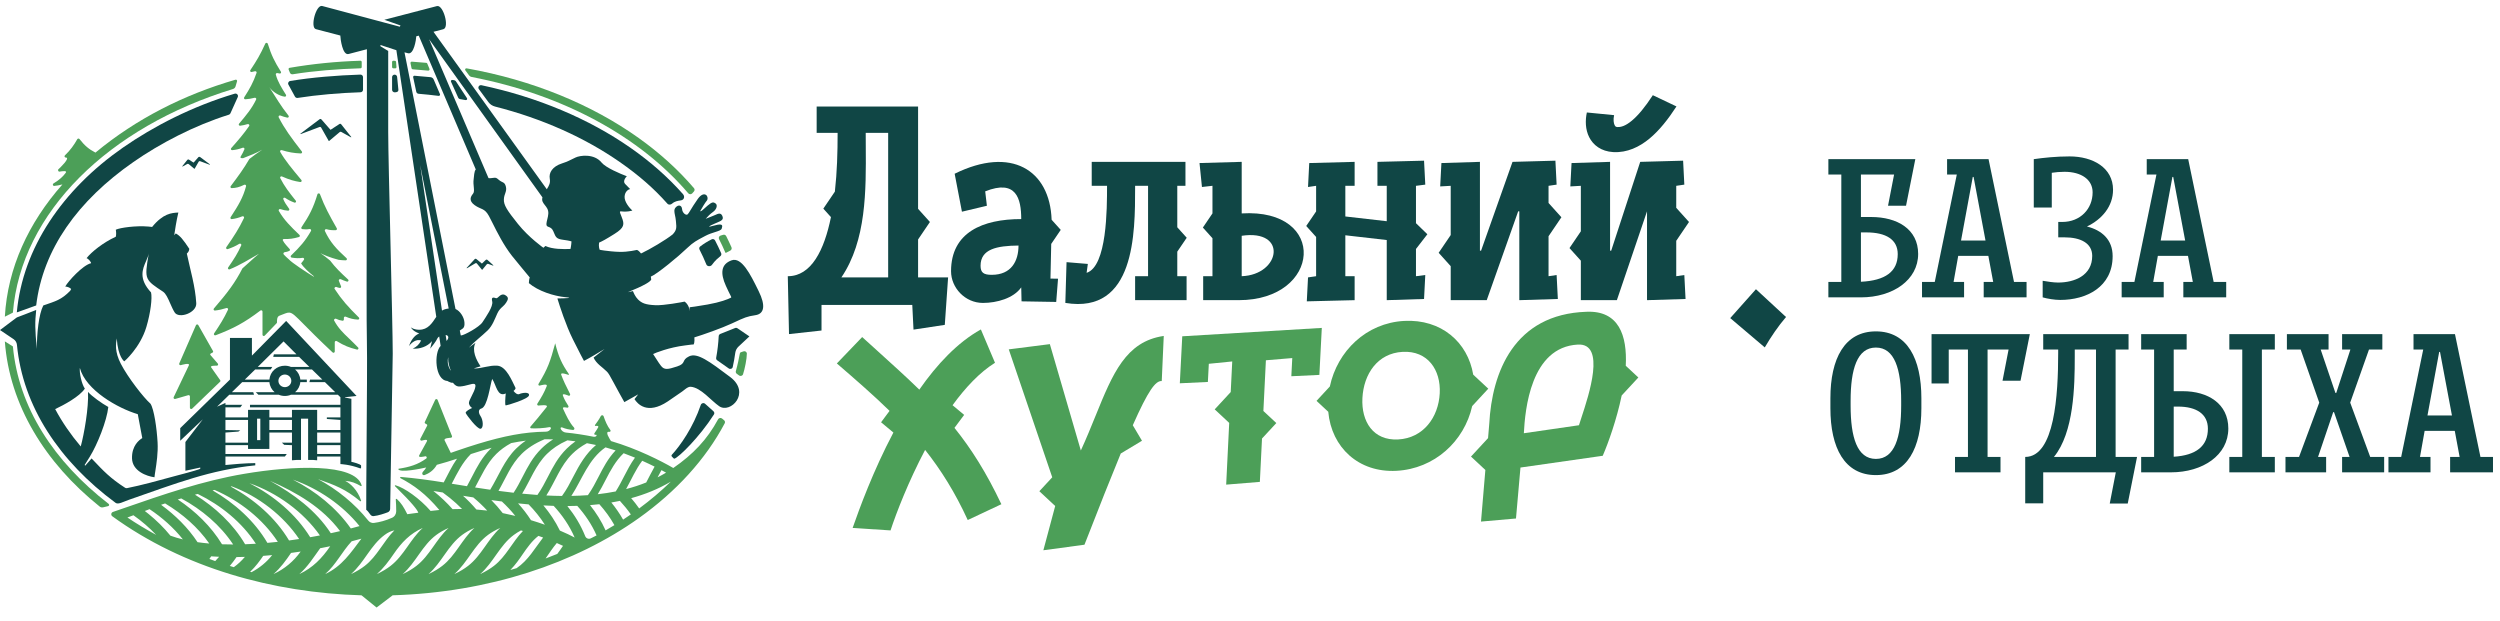 <svg width="290" height="72" viewBox="0 0 290 72" fill="none" xmlns="http://www.w3.org/2000/svg">
<path d="M52.318 9.478C52.271 9.373 52.361 9.258 52.477 9.275C52.591 9.292 52.706 9.294 52.806 9.355C52.838 9.377 52.866 9.404 52.887 9.437L54.168 11.387C54.203 11.439 54.198 11.499 54.17 11.544C54.139 11.592 54.08 11.623 54.013 11.611C53.8 11.571 53.586 11.533 53.371 11.496C53.273 11.479 53.189 11.415 53.148 11.325L52.318 9.478Z" fill="#104645"/>
<path fill-rule="evenodd" clip-rule="evenodd" d="M37.377 0.695C36.655 0.506 35.947 3.199 36.643 3.381L39.477 4.122C39.489 4.512 39.73 6.449 40.434 6.265L42.56 5.709V16.89C42.56 18.134 42.554 20.251 42.547 22.717V22.719C42.529 29.102 42.505 37.814 42.56 39.714C42.602 41.212 42.56 46.84 42.523 51.752V51.753V51.754C42.499 54.984 42.477 57.904 42.483 59.133C42.613 59.219 42.806 59.471 42.95 59.678C43.036 59.803 43.178 59.885 43.331 59.87C43.896 59.813 44.604 59.569 44.984 59.424C45.151 59.361 45.257 59.203 45.257 59.029L45.557 41.031C45.557 39.321 45.427 33.81 45.297 28.271C45.165 22.674 45.032 17.046 45.032 15.281V5.911L44.133 5.367V5.22L45.979 5.823L50.608 36.753C50.12 37.491 49.645 38.251 48.628 38.251C48.089 38.251 47.754 38.056 47.654 37.958C47.927 38.491 48.697 38.69 48.628 38.69C48.029 38.885 47.615 39.611 47.43 40.153C47.755 39.729 48.271 39.305 48.853 39.494C48.615 39.96 48.356 40.212 47.879 40.445C48.687 40.502 49.594 40.206 50.109 39.57L49.902 40.445C50.127 40.177 50.606 39.568 50.726 39.275C50.766 39.179 50.847 39.098 50.949 39.033L51.112 40.124C50.319 40.938 50.441 44.097 51.892 44.189C51.954 44.245 52.542 44.516 52.52 44.368C52.729 44.669 52.997 44.859 53.349 44.834C53.73 44.808 54.081 44.714 54.371 44.636C54.878 44.5 55.195 44.415 55.147 44.834C55.109 45.164 54.904 45.566 54.716 45.932C54.529 46.297 54.36 46.627 54.398 46.809C54.458 47.102 54.672 47.273 54.772 47.322C54.498 47.444 53.963 47.731 54.023 47.907C54.098 48.126 55.372 49.809 55.746 49.736C56.121 49.662 56.046 48.712 55.746 48.273C55.447 47.834 55.522 47.468 55.821 47.395C56.566 47.213 56.857 44.59 57.095 43.956C57.563 44.642 57.694 46.115 58.668 45.639C58.618 46.102 58.548 47.029 58.668 47.029C58.818 47.029 61.291 46.297 61.366 45.858C61.441 45.42 60.541 45.566 60.242 45.712C60.002 45.829 59.692 45.517 59.568 45.346C59.667 45.273 59.852 45.098 59.792 44.981C59.394 44.203 58.749 42.5 57.694 42.42C56.758 42.35 55.925 42.747 54.997 42.747C54.907 42.747 55.342 42.611 55.745 42.491C55.245 41.756 54.703 40.637 55.157 39.771C54.859 39.968 54.569 40.192 54.398 40.333C55.049 39.591 55.866 39.012 56.571 38.324C57.128 37.78 57.381 37.037 57.694 36.349C57.876 35.95 58.113 35.739 58.321 35.553C58.468 35.423 58.602 35.282 58.707 35.116C58.916 34.779 59.088 34.503 58.593 34.227C58.069 33.935 57.769 34.666 57.545 34.593L57.527 34.587L57.516 34.584C57.29 34.509 56.951 34.398 57.095 34.959C57.245 35.544 56.346 36.788 55.971 37.373C55.596 37.958 53.798 38.909 53.499 38.909C53.489 38.909 53.48 38.909 53.47 38.908C53.463 38.908 53.455 38.908 53.448 38.907L53.336 38.342C53.622 38.11 53.943 38.123 53.873 37.373C53.816 36.764 53.374 36.08 52.838 35.84L46.921 6.07L47.332 6.177C48.008 6.354 48.273 4.595 48.288 4.21L48.575 4.135L55.19 19.656C54.99 19.879 54.992 20.475 54.948 20.748C54.831 21.484 55.136 22.155 54.87 22.473C54.604 22.791 54.33 23.273 55.062 23.798C55.793 24.324 56.203 24.114 56.718 25.058C56.839 25.28 56.981 25.563 57.143 25.888C57.672 26.946 58.421 28.445 59.392 29.683C59.729 30.114 61.453 32.188 61.453 32.188C61.372 32.331 61.352 32.769 61.349 32.843C62.422 33.76 64.236 34.351 65.636 34.481C66.567 34.568 65.671 34.606 64.656 34.62C64.923 35.497 65.647 37.744 66.454 39.361C67.251 40.959 67.648 41.696 67.742 41.867C68.408 41.522 69.561 40.831 70.132 40.48C69.827 40.725 69.328 41.122 68.854 41.484C69.194 42.216 69.852 42.557 70.394 43.102C70.601 43.309 70.745 43.576 71.171 44.364C71.583 45.128 71.996 45.892 72.424 46.647L74.028 45.746L73.603 46.3C73.932 46.827 75.064 48.158 77.452 46.572C78.016 46.197 78.568 45.807 79.124 45.422C79.363 45.248 79.784 44.839 80.119 44.864C81.302 44.953 82.482 46.473 83.427 47.122C84.736 48.021 87.139 45.569 84.705 43.736C82.271 41.902 80.883 40.88 79.939 41.333C78.996 41.787 79.655 42.143 78.548 42.507C77.441 42.87 77.061 42.936 76.665 42.425C76.331 41.995 76.071 41.516 75.76 41.069C75.982 40.943 77.632 40.29 79.471 40.068C79.604 40.053 79.74 40.034 79.866 40.017C80.165 39.977 80.413 39.943 80.451 39.964C80.611 39.752 80.546 39.136 80.546 39.136C81.51 38.848 83.733 38.062 84.899 37.52L85.082 37.435C86.378 36.831 86.643 36.708 87.627 36.561C88.657 36.407 88.836 35.452 88.006 33.773C87.97 33.701 87.934 33.628 87.898 33.554C87.082 31.899 86.035 29.775 84.868 30.197C83.648 30.637 83.522 31.659 84.208 33.17C84.475 33.755 84.628 34.055 84.716 34.225C84.809 34.406 84.826 34.439 84.823 34.515C84.438 34.718 83.568 35.059 82.079 35.324C80.775 35.556 80.135 35.628 79.996 35.642C80.015 35.824 80.022 35.986 80.022 36.09C79.997 35.847 79.842 35.286 79.423 34.993L79.424 34.985C79.076 35.054 77.049 35.446 76.017 35.402C74.885 35.353 74.443 35.165 74.013 34.739C73.69 34.419 73.499 33.97 73.424 33.765L72.829 33.896C72.929 33.853 73.121 33.77 73.387 33.655L73.388 33.655C73.568 33.577 73.781 33.486 74.023 33.382C74.62 33.112 75.436 32.7 75.542 32.43L75.496 32.087C76.236 31.79 78.735 29.72 79.759 28.731C80.396 28.116 80.879 27.861 81.606 27.477C81.68 27.438 81.756 27.398 81.835 27.356C82.215 27.154 82.609 27.03 82.938 26.926C83.352 26.795 83.664 26.697 83.719 26.516C83.817 26.191 83.916 25.866 82.896 26.151C81.876 26.436 82.221 26.238 82.906 25.938C82.987 25.902 83.065 25.87 83.139 25.838C83.682 25.609 83.987 25.481 83.786 25.037C83.607 24.644 83.302 24.783 82.974 24.933C82.882 24.975 82.788 25.018 82.694 25.05C82.529 25.107 82.418 25.156 82.304 25.206C82.182 25.259 82.058 25.313 81.861 25.38C82.099 25.098 82.369 24.828 82.716 24.58C83.149 24.269 83.255 23.78 83.011 23.605C82.768 23.43 82.627 23.392 82.08 23.852C81.903 24.002 81.774 24.121 81.672 24.215C81.465 24.408 81.372 24.494 81.208 24.515C81.391 24.193 81.755 23.551 82.021 23.233C82.279 22.762 81.682 22.03 80.937 23.086C80.539 23.65 80.282 24.074 80.102 24.37C79.946 24.629 79.847 24.791 79.766 24.864C79.591 25.021 79.161 24.724 79.122 24.26C79.083 23.796 78.694 23.706 78.376 24.063C78.16 24.305 78.22 24.592 78.3 24.977C78.338 25.16 78.381 25.365 78.401 25.597C78.407 25.666 78.413 25.731 78.419 25.793L78.42 25.796L78.42 25.798L78.42 25.799C78.476 26.385 78.506 26.693 78.029 27.192C77.251 27.818 75.387 28.927 74.358 29.404C74.358 29.404 74.119 29.074 73.898 28.991C72.99 29.172 72.31 29.298 70.89 29.154C69.471 29.011 69.55 28.95 69.55 28.95C69.55 28.95 69.416 28.578 69.495 28.142C69.817 28.009 70.294 27.754 71.282 27.132C72.433 26.407 72.457 26.03 72.12 25.192C71.944 24.755 71.878 24.592 71.93 24.539C71.961 24.507 72.034 24.515 72.15 24.527C72.212 24.534 72.287 24.541 72.374 24.545C72.793 24.563 73.202 24.474 73.354 24.428C73.042 24.146 72.425 23.43 72.452 22.82C72.48 22.21 72.891 21.971 73.093 21.927C73.021 21.851 72.806 21.627 72.519 21.341C72.232 21.056 72.526 20.625 72.71 20.444C71.972 20.169 70.264 19.449 69.782 18.855C68.919 17.793 67.27 18.015 66.733 18.284L66.609 18.346C66.134 18.586 65.763 18.772 65.202 18.951C64.061 19.313 63.652 20.054 63.772 20.719C63.861 21.213 63.712 21.493 63.43 21.955L50.285 3.688L51.425 3.39C52.173 3.194 51.412 0.515 50.686 0.705L44.583 2.294L46.456 2.953L46.381 3.099L37.377 0.695ZM62.925 22.896L49.778 4.556L56.668 20.662C56.841 20.69 57.026 20.655 57.198 20.636C57.542 20.597 57.554 20.595 57.879 20.875C58.283 21.221 58.541 21.068 58.683 21.65C58.825 22.232 58.478 22.464 58.449 23.121C58.419 23.778 58.806 24.386 60.084 25.979C61.362 27.572 63.034 28.742 63.034 28.742L63.269 28.532C64.056 28.916 65.351 28.915 66.178 28.878C66.178 28.878 66.273 28.442 66.293 28.004C66.293 28.004 66.123 27.923 65.315 27.815C64.55 27.713 64.474 27.529 64.229 26.932C64.215 26.898 64.2 26.863 64.185 26.826C64.04 26.476 63.827 26.395 63.657 26.331C63.496 26.27 63.373 26.224 63.384 25.975C63.392 25.813 63.437 25.632 63.485 25.441C63.589 25.027 63.705 24.566 63.466 24.161C63.383 24.019 63.29 23.9 63.203 23.79C62.989 23.516 62.814 23.293 62.925 22.896ZM48.741 19.14L51.271 36.029C51.472 35.904 51.715 35.828 52.048 35.787L48.741 19.14ZM51.695 38.859L51.798 39.545C52.042 39.302 52.135 38.917 51.695 38.859ZM52.3 42.967C52.389 43.141 51.733 42.386 52 41.431C51.94 42.074 52.175 42.723 52.3 42.967Z" fill="#104645"/>
<path d="M57.22 30.764L56.544 30.151C56.488 30.099 56.402 30.1 56.347 30.152L55.919 30.559C55.908 30.569 55.892 30.57 55.88 30.56L55.261 30.049C55.201 30 55.114 30.006 55.062 30.062L54.136 31.071C54.114 31.096 54.144 31.134 54.173 31.116L55.139 30.54C55.2 30.503 55.28 30.518 55.326 30.575L55.904 31.287C55.916 31.301 55.937 31.302 55.949 31.288L56.471 30.653C56.51 30.606 56.575 30.588 56.632 30.609L57.191 30.813C57.221 30.823 57.244 30.785 57.22 30.764Z" fill="#104645"/>
<path d="M33.667 9.394C33.468 9.428 33.362 9.642 33.457 9.817L34.215 11.207C34.276 11.317 34.402 11.378 34.529 11.358C36.807 11.002 39.405 10.78 41.819 10.703C41.981 10.698 42.11 10.569 42.11 10.41V8.946C42.11 8.782 41.971 8.649 41.802 8.654C39.14 8.736 36.078 8.987 33.667 9.394Z" fill="#104645"/>
<path d="M45.482 8.946C45.482 8.784 45.619 8.655 45.784 8.66C45.931 8.665 46.051 8.776 46.065 8.918L46.212 10.393C46.239 10.661 45.983 10.717 45.772 10.71C45.61 10.704 45.482 10.574 45.482 10.416V8.946Z" fill="#104645"/>
<path d="M48.084 8.786C47.985 8.778 47.906 8.866 47.927 8.961L48.288 10.646C48.315 10.772 48.424 10.867 48.557 10.878C49.338 10.944 50.111 11.025 50.878 11.122C50.993 11.137 51.081 11.024 51.036 10.92L50.306 9.218C50.243 9.071 50.104 8.969 49.942 8.951C49.327 8.887 48.707 8.831 48.084 8.786Z" fill="#104645"/>
<path d="M55.851 9.886C55.585 9.829 55.39 10.122 55.549 10.338L56.657 11.847C56.843 12.101 57.116 12.281 57.425 12.36C62.931 13.762 67.855 15.982 71.895 18.795C74.069 20.308 75.831 21.836 77.423 23.631C77.559 23.784 77.81 23.759 77.962 23.622C78.263 23.351 78.626 23.29 78.975 23.245C79.358 23.195 79.475 22.802 79.223 22.516C77.483 20.547 75.428 18.739 73.114 17.128C68.337 13.802 62.433 11.289 55.851 9.886Z" fill="#104645"/>
<path d="M82.749 27.739C82.831 27.756 82.906 27.809 82.947 27.889C83.201 28.376 83.437 28.869 83.655 29.368C83.709 29.493 83.667 29.637 83.558 29.721C83.41 29.835 83.266 29.958 83.13 30.09C82.931 30.282 82.747 30.493 82.587 30.722C82.432 30.945 82.038 30.928 81.937 30.678C81.7 30.093 81.435 29.515 81.143 28.946C81.081 28.824 81.11 28.675 81.221 28.591C81.638 28.27 82.09 27.994 82.559 27.762C82.568 27.758 82.577 27.754 82.586 27.751L82.598 27.747C82.623 27.738 82.649 27.734 82.675 27.733C82.692 27.732 82.709 27.733 82.726 27.735L82.749 27.739Z" fill="#104645"/>
<path d="M85.266 38.053C85.36 38.015 85.467 38.027 85.551 38.084L86.93 39.021L85.659 40.211C85.457 40.399 85.331 40.651 85.293 40.921C85.217 41.475 85.119 42.025 84.999 42.569C84.955 42.773 84.71 42.862 84.537 42.74L83.195 41.796C83.101 41.73 83.055 41.616 83.075 41.504C83.228 40.678 83.327 39.841 83.37 38.995C83.376 38.881 83.448 38.78 83.556 38.736L85.266 38.053Z" fill="#104645"/>
<path d="M81.293 46.966C81.362 46.762 81.626 46.691 81.789 46.837L82.764 47.71C82.792 47.735 82.814 47.764 82.83 47.795C82.847 47.83 82.858 47.868 82.86 47.906C82.864 47.964 82.85 48.023 82.817 48.075C81.171 50.671 78.735 53.066 78.224 53.209C78.188 53.219 78.051 53.106 77.918 52.937C77.876 52.883 77.882 52.809 77.929 52.758C78.924 51.688 80.401 49.574 81.293 46.966Z" fill="#104645"/>
<path d="M40.744 15.885L39.578 14.417C39.53 14.356 39.442 14.342 39.376 14.384L38.363 15.047C38.357 15.05 38.35 15.052 38.343 15.051L38.339 15.051C38.333 15.049 38.327 15.046 38.323 15.041L37.281 13.85C37.229 13.791 37.139 13.781 37.076 13.829L34.855 15.503C34.842 15.513 34.841 15.528 34.848 15.54C34.854 15.551 34.868 15.559 34.885 15.553L37.067 14.731C37.102 14.718 37.139 14.718 37.171 14.73C37.207 14.742 37.231 14.767 37.252 14.796L38.131 16.346C38.14 16.363 38.162 16.367 38.177 16.354L39.412 15.317C39.46 15.276 39.529 15.27 39.584 15.301L40.705 15.928C40.734 15.944 40.764 15.91 40.744 15.885Z" fill="#104645"/>
<path d="M21.725 18.554L21.15 19.271C21.143 19.279 21.142 19.288 21.144 19.296C21.148 19.313 21.168 19.326 21.188 19.315L21.718 19.02C21.773 18.99 21.842 18.996 21.89 19.036L22.536 19.574C22.55 19.586 22.573 19.582 22.582 19.566L23.039 18.767C23.075 18.703 23.154 18.675 23.223 18.702L24.309 19.107C24.326 19.113 24.341 19.104 24.347 19.091C24.353 19.08 24.351 19.066 24.338 19.056L23.215 18.218C23.188 18.198 23.158 18.188 23.127 18.188C23.104 18.187 23.082 18.192 23.061 18.201L23.043 18.21L23.026 18.223L23.016 18.232L23.01 18.238L22.473 18.846C22.464 18.857 22.447 18.859 22.434 18.851L21.925 18.522C21.86 18.48 21.773 18.494 21.725 18.554Z" fill="#104645"/>
<path d="M14.253 17.128C7.275 21.987 2.633 28.762 1.95 36.237L4.198 35.432C4.978 28.901 9.028 23.282 15.471 18.795C18.557 16.647 22.543 14.556 26.546 13.307C26.628 13.281 26.695 13.223 26.73 13.146L27.581 11.261C27.683 11.034 27.467 10.794 27.224 10.867C22.297 12.342 17.822 14.643 14.253 17.128Z" fill="#104645"/>
<path fill-rule="evenodd" clip-rule="evenodd" d="M12.564 47.211C12.394 48.817 11.293 51.564 10.425 52.967L9.817 53.941L9.892 54.014L10.625 53.178L10.775 53.337L10.777 53.339L10.778 53.34C12.004 54.637 12.795 55.474 14.51 56.581C14.575 56.624 14.655 56.639 14.732 56.624C16.337 56.306 18.426 55.739 20.462 55.178C22.5 54.65 23.157 54.426 23.229 54.38V54.233L21.506 54.607V51.273L23.529 48.639L20.906 51.127V49.664L26.675 44.031V39.203H29.223V41.251L33.194 37.228L41.361 45.933L40.012 46.079V46.113L40.761 46.26V53.575C40.836 53.575 41.885 53.837 41.885 54.014V54.264C41.885 54.309 41.843 54.341 41.803 54.337L41.778 54.331C40.537 53.867 39.488 53.833 39.488 53.833V52.955H36.79V53.394C36.399 53.34 36.163 53.344 35.741 53.355V48.566H34.917V53.355C34.513 53.341 34.284 53.354 33.868 53.394V51.639L32.969 51.6L32.692 51.346H33.868V50.176H31.246V52.078H28.773V51.639H26.151V52.663H33.269L33.044 52.955H26.151V53.941C26.9 53.867 28.488 53.721 29.612 53.721V53.98C24.396 54.512 20.457 56.062 14.987 57.964C14.275 58.212 13.713 58.555 13.409 58.331C6.918 53.542 2.636 47.153 1.967 40.003C1.942 39.738 1.801 39.494 1.576 39.343L0.002 38.286L1.915 36.849C1.938 36.832 1.963 36.818 1.99 36.808C2.214 36.724 3.34 36.299 4.198 35.954C4.048 37.408 4.048 38.14 4.273 40.481C4.273 38.652 4.497 36.457 5.022 35.433C6.434 34.942 7.113 34.792 8.147 33.727C8.174 33.669 8.209 33.603 8.251 33.529C8.169 33.385 7.794 33.239 7.569 33.239C7.88 32.656 9.592 30.752 10.566 30.532C10.566 30.386 10.267 30.02 10.042 29.947C10.605 29.225 11.966 28.137 13.397 27.477C13.411 27.466 13.424 27.456 13.438 27.446C13.484 27.249 13.485 26.929 13.434 26.645C13.946 26.404 15.799 26.159 17.193 26.278C17.341 26.289 17.492 26.304 17.647 26.326C18.927 24.749 19.912 24.696 20.688 24.654C20.569 25.164 20.474 25.65 20.389 26.153C20.327 26.518 20.269 26.891 20.211 27.288L20.391 27.078C20.891 27.352 21.237 27.772 21.96 28.866C21.929 29.113 21.861 29.234 21.672 29.417C22.075 31.326 22.656 33.223 22.767 35.177C22.83 36.29 20.75 37.016 20.26 36.24C20.069 35.938 19.905 35.565 19.745 35.199L19.744 35.197C19.493 34.625 19.251 34.072 18.926 33.845C17.913 33.177 17.37 32.819 17.131 32.322C16.858 31.753 16.985 31 17.26 29.386C17.236 29.52 17.196 29.655 17.146 29.793C17.088 29.951 17.018 30.112 16.946 30.278C16.531 31.229 16.051 32.332 17.521 33.92C17.677 34.561 17.465 36.298 16.98 37.925C16.261 40.34 14.419 41.916 14.419 41.916C14.419 41.916 13.691 41.453 13.544 39.259L13.539 39.287C13.443 39.855 13.284 40.793 14.019 42.207C14.85 43.806 16.664 46.136 17.457 46.832C17.87 47.458 18.188 49.68 18.28 51.318C18.348 52.517 18.157 53.749 18.025 54.601C17.986 54.854 17.942 55.108 17.919 55.363C17.021 55.249 15.356 54.647 15.314 53.178C15.272 51.71 16.139 51.037 16.504 50.819L15.983 48.046C13.691 47.368 9.932 45.252 9.263 42.679C9.191 43.236 9.471 44.562 9.842 45.078C9.237 46.002 7.398 46.986 6.401 47.456C7.206 48.963 8.2 50.411 9.366 51.787C9.75 50.388 10.308 47.262 10.207 45.461C10.646 45.959 11.787 46.783 12.564 47.211ZM39.488 47.25V48.42H37.914V48.601L39.488 48.713V49.883H36.79V47.542H33.868V48.42H31.246V47.542H28.773V48.42H26.151V47.25H27.874L28.099 46.957H26.151V46.737L25.177 47.176L26.601 45.786H29.462L29.377 45.494H26.9L28.099 44.324H31.252C31.291 44.789 31.516 45.203 31.855 45.494H29.672L29.972 45.786H32.324C32.779 45.981 33.309 45.981 33.764 45.786H39.188L39.488 46.079V46.957H28.998V47.25H39.488ZM26.151 51.346H28.773V48.713H26.151V49.883L27.874 49.917L27.649 50.064L26.151 50.176V51.346ZM28.399 44.031H31.252C31.331 43.1 32.107 42.422 33.044 42.422C33.3 42.422 33.543 42.474 33.764 42.568H35.891L34.692 41.397H31.695L31.77 41.105H34.393L32.894 39.603L29.897 42.568H31.584L31.396 42.861H29.597L28.399 44.031ZM36.191 42.861H34.233C34.572 43.152 34.797 43.566 34.836 44.031H35.592V44.324H34.836C34.797 44.789 34.572 45.202 34.233 45.494H38.888L37.689 44.324H35.891L35.966 44.031H37.39L36.191 42.861ZM39.488 50.176H36.79V51.346H39.488V50.176ZM39.488 51.639H36.79V52.663H39.488V51.639ZM33.868 48.713H31.246V49.883H33.868V48.713ZM33.793 44.177C33.793 44.581 33.458 44.909 33.044 44.909C32.63 44.909 32.295 44.581 32.295 44.177C32.295 43.773 32.63 43.446 33.044 43.446C33.458 43.446 33.793 43.773 33.793 44.177ZM29.822 48.566V51.053H30.197V48.566H29.822Z" fill="#104645"/>
<path fill-rule="evenodd" clip-rule="evenodd" d="M31.063 5.073C31.022 4.941 30.832 4.929 30.775 5.055C30.191 6.348 29.747 7.082 29.042 8.133C28.972 8.237 29.059 8.374 29.185 8.352C29.316 8.329 29.437 8.302 29.572 8.264C29.69 8.232 29.801 8.339 29.762 8.452C29.363 9.601 28.973 10.279 28.325 11.295C28.26 11.396 28.339 11.527 28.461 11.517C28.849 11.488 29.149 11.446 29.532 11.341C29.657 11.307 29.77 11.429 29.714 11.544C29.194 12.609 28.613 13.299 27.734 14.344L27.728 14.35C27.644 14.451 27.726 14.601 27.858 14.584C28.166 14.543 28.421 14.491 28.717 14.397C28.856 14.352 28.981 14.504 28.899 14.623C28.265 15.535 27.694 16.196 26.821 17.183C26.734 17.281 26.812 17.433 26.945 17.419C27.371 17.375 27.708 17.304 28.153 17.137C28.275 17.091 28.398 17.204 28.35 17.322C28.237 17.599 28.112 17.837 27.924 18.151C27.797 18.365 28.091 18.366 28.218 18.341C28.947 18.053 29.742 17.756 30.421 17.364C29.935 17.683 29.301 18.142 28.927 18.441C28.278 19.553 27.698 20.352 26.761 21.596C26.688 21.692 26.759 21.829 26.882 21.824C27.389 21.802 27.773 21.712 28.326 21.436C28.441 21.379 28.576 21.478 28.544 21.601C28.201 22.897 27.676 23.787 26.75 25.199C26.683 25.301 26.765 25.434 26.888 25.418C27.343 25.36 27.68 25.264 28.104 25.093C28.232 25.041 28.36 25.168 28.302 25.29C27.729 26.485 27.187 27.341 26.252 28.677C26.171 28.792 26.285 28.942 26.421 28.896C26.925 28.723 27.308 28.558 27.755 28.283C27.881 28.206 28.04 28.329 27.982 28.462C27.581 29.374 27.147 30.049 26.466 31.029C26.391 31.137 26.486 31.275 26.61 31.255C27.811 30.776 28.927 30.069 30.046 29.434C29.377 29.969 28.773 30.581 28.12 31.136C27.286 32.772 26.404 33.943 24.811 35.787C24.725 35.887 24.804 36.038 24.936 36.023C25.427 35.967 25.791 35.881 26.262 35.732C26.386 35.693 26.501 35.814 26.447 35.93C25.979 36.936 25.532 37.639 24.834 38.676C24.754 38.795 24.876 38.944 25.012 38.892C27.081 38.1 28.333 37.446 30.204 36.025C30.303 35.949 30.449 36.017 30.449 36.14V38.832C30.449 38.965 30.615 39.029 30.708 38.932L32.093 37.489C32.118 37.462 32.133 37.426 32.133 37.389C32.133 37.375 32.133 37.359 32.132 37.34C32.129 37.146 32.121 36.727 32.422 36.617C32.996 36.408 33.281 36.245 33.555 36.262C33.923 36.285 34.27 36.637 35.267 37.647C35.968 38.357 36.991 39.393 38.569 40.87C38.659 40.975 38.833 40.913 38.833 40.776V39.695C38.833 39.578 38.967 39.508 39.068 39.571C39.926 40.103 40.536 40.332 41.398 40.549C41.542 40.586 41.642 40.416 41.541 40.31C41.143 39.895 40.796 39.562 40.486 39.265L40.485 39.264C39.763 38.572 39.245 38.075 38.765 37.192C38.691 37.056 38.864 36.913 39.004 36.985C39.215 37.094 39.431 37.161 39.723 37.205C39.811 37.219 39.889 37.151 39.889 37.063V36.871C39.889 36.764 40.003 36.693 40.103 36.735C40.617 36.952 41.002 37.048 41.526 37.074C41.658 37.08 41.724 36.925 41.631 36.832C40.37 35.589 39.63 34.758 38.821 33.52C38.735 33.39 38.894 33.236 39.04 33.297C39.157 33.345 39.278 33.38 39.417 33.401C39.526 33.418 39.604 33.308 39.561 33.209C39.455 32.966 39.376 32.773 39.306 32.572C39.261 32.441 39.417 32.331 39.542 32.393C39.725 32.485 39.941 32.568 40.238 32.663C40.387 32.71 40.494 32.53 40.38 32.424C39.512 31.622 38.906 31.041 38.294 30.229C37.946 29.941 37.533 29.601 37.164 29.361C37.469 29.532 38.316 29.895 39.283 30.14C39.539 30.176 39.799 30.194 40.095 30.201C40.231 30.204 40.297 30.042 40.197 29.951C38.993 28.85 38.3 28.101 37.686 26.793C37.63 26.675 37.752 26.552 37.879 26.589C38.248 26.695 38.545 26.712 38.943 26.702C39.055 26.699 39.122 26.581 39.068 26.486C38.209 24.966 37.672 24.004 37.117 22.528C37.067 22.393 36.865 22.4 36.823 22.538C36.354 24.081 35.89 25.003 34.973 26.357C34.913 26.446 34.966 26.567 35.075 26.58C35.381 26.619 35.618 26.621 35.897 26.566C36.028 26.54 36.142 26.675 36.076 26.79C35.407 27.963 34.8 28.64 33.764 29.637C33.676 29.721 33.723 29.867 33.845 29.884C34.331 29.955 34.682 29.977 35.099 29.908C35.227 29.887 35.331 30.018 35.26 30.124C35.172 30.257 35.069 30.387 34.928 30.546C35.168 30.987 35.842 31.593 36.396 32.038C36.425 32.061 36.398 32.101 36.366 32.082C35.544 31.582 33.859 30.486 33.49 30.069C33.267 29.882 33.093 29.71 32.912 29.517C32.821 29.421 32.899 29.264 33.032 29.251C33.219 29.233 33.373 29.186 33.552 29.109C33.639 29.072 33.664 28.966 33.603 28.896C33.327 28.575 33.006 28.269 32.81 27.892C32.766 27.808 32.838 27.722 32.936 27.725C33.577 27.743 34.006 27.687 34.677 27.496C34.786 27.465 34.818 27.331 34.738 27.253C33.664 26.222 32.983 25.555 32.343 24.468C32.272 24.347 32.403 24.21 32.537 24.258C32.833 24.363 33.088 24.415 33.409 24.441C33.534 24.451 33.609 24.312 33.536 24.213C33.21 23.769 33.005 23.451 32.864 23.109C32.81 22.98 32.962 22.877 33.08 22.955C33.427 23.188 33.735 23.346 34.15 23.499C34.288 23.55 34.401 23.393 34.31 23.28C33.528 22.302 33 21.626 32.509 20.662C32.447 20.539 32.579 20.412 32.706 20.469C33.603 20.869 34.14 21.007 34.825 21.116C34.959 21.137 35.048 20.985 34.962 20.882C33.817 19.508 33.08 18.619 32.506 17.621C32.44 17.507 32.554 17.376 32.683 17.415C33.473 17.657 34.046 17.761 34.89 17.802C35.016 17.808 35.09 17.668 35.014 17.57C33.742 15.93 33.001 14.921 32.327 13.607C32.263 13.482 32.402 13.348 32.535 13.403C32.802 13.515 33.039 13.583 33.324 13.646C33.459 13.676 33.555 13.524 33.469 13.417L33.44 13.38C32.611 12.354 31.959 11.226 31.245 10.122C31.615 10.645 32.381 11.137 33.031 11.215C33.152 11.229 33.235 11.101 33.172 10.999C32.713 10.254 32.219 9.507 31.995 8.655C31.966 8.544 32.078 8.45 32.191 8.48C32.279 8.504 32.362 8.52 32.454 8.53C32.572 8.542 32.645 8.415 32.583 8.316C31.881 7.202 31.483 6.427 31.063 5.073ZM30.421 17.364C30.41 17.375 30.378 17.392 30.421 17.364Z" fill="#4C9F58"/>
<path d="M20.965 42.359C20.846 42.384 20.747 42.268 20.795 42.158L22.733 37.722C22.782 37.61 22.942 37.602 23.002 37.708L24.71 40.723C24.855 40.978 24.203 40.945 24.426 41.203L25.268 42.18C25.35 42.275 25.281 42.42 25.154 42.42C25.055 42.42 24.235 42.379 24.533 42.67L25.526 44.078C25.582 44.133 25.584 44.221 25.532 44.279L22.291 47.4C22.2 47.5 22.029 47.437 22.029 47.303V45.981C22.029 45.883 21.933 45.813 21.837 45.841L20.325 46.279C20.201 46.314 20.092 46.191 20.146 46.076L21.901 42.397C22.081 42.019 21.077 42.334 20.965 42.359Z" fill="#4C9F58"/>
<path fill-rule="evenodd" clip-rule="evenodd" d="M62.598 44.729C62.483 44.746 62.411 44.627 62.471 44.529C63.551 42.748 63.826 41.958 64.403 39.822C64.797 41.401 65.168 42.198 65.989 43.396C66.018 43.439 65.977 43.494 65.927 43.481C65.818 43.453 64.976 43.121 65.105 43.482C65.296 44.019 65.679 44.842 66.126 45.702C66.183 45.813 66.082 45.94 65.96 45.903C65.865 45.873 65.152 45.532 65.303 45.912C65.481 46.359 65.663 46.678 65.927 47.082C65.99 47.179 65.92 47.307 65.803 47.293C65.692 47.28 65.184 47.135 65.324 47.432C65.692 48.214 66.029 48.983 66.593 49.606C66.689 49.712 66.606 49.892 66.462 49.876C66.02 49.83 65.624 49.759 65.213 49.582C65.11 49.537 64.993 49.61 65.032 49.714C65.126 49.965 65.364 50.151 65.651 50.179C66.659 50.275 67.701 50.437 68.829 50.657C69.23 50.736 69.303 50.371 69.084 50.437C68.975 50.47 68.892 50.348 68.956 50.255C69.127 50.006 69.277 49.771 69.382 49.583C69.492 49.384 69.217 49.383 69.098 49.409C69.03 49.423 68.981 49.346 69.023 49.291C69.19 49.075 69.487 48.668 69.698 48.259C69.762 48.135 69.965 48.138 70.011 48.269C70.212 48.844 70.429 49.391 70.802 49.884C70.877 49.984 70.801 50.115 70.675 50.095C70.088 49.999 70.769 50.99 70.875 51.162C73.933 52.06 76.722 53.487 78.101 54.289C80.368 52.724 82.035 50.998 83.295 48.645C83.386 48.476 83.614 48.43 83.762 48.554L83.995 48.748C84.1 48.835 84.131 48.982 84.067 49.102C81.855 53.285 78.428 57.019 74.126 60.087C66.715 65.373 56.662 68.722 45.548 69.055L43.683 70.473L41.936 69.057C31.705 68.761 21.287 65.893 13.027 59.888C12.837 59.749 12.883 59.459 13.108 59.382C13.519 59.24 13.929 59.098 14.34 58.956C18.923 57.366 23.496 55.781 28.328 54.963C33.961 54.009 41.178 53.694 41.953 56.302C41.971 56.363 41.904 56.41 41.848 56.378C41.257 56.037 40.761 55.827 40.045 55.781C40.656 56.092 41.472 56.83 41.887 58.057C41.91 58.126 41.827 58.178 41.77 58.131C40.074 56.722 38.869 56.281 36.897 55.584C39.108 56.761 41.163 58.441 42.713 60.38C42.873 60.58 43.124 60.695 43.382 60.66C44.03 60.574 44.721 60.4 45.48 60.061C45.782 59.926 45.964 59.624 45.961 59.3C45.958 58.861 45.946 58.334 45.91 57.948C45.904 57.88 45.986 57.839 46.036 57.885C46.54 58.349 46.827 58.809 47.248 59.647C47.43 59.612 47.704 59.58 47.967 59.548C48.178 59.523 48.382 59.498 48.525 59.475C48.425 59.167 47.865 58.404 45.825 56.402C45.774 56.352 45.816 56.273 45.886 56.292C46.912 56.578 48.682 57.817 49.949 59.269C50.289 59.227 50.627 59.19 50.964 59.159C49.378 57.27 47.971 56.258 46.455 55.466C46.383 55.428 46.416 55.318 46.498 55.325C48.171 55.469 49.812 55.69 51.47 55.96C51.964 55.033 52.407 54.077 53.011 53.211C52.206 53.48 51.428 53.714 50.674 53.917C50.302 54.573 49.748 54.922 49.273 55.099C49.012 55.196 48.883 54.916 49.072 54.715C49.225 54.552 49.353 54.388 49.444 54.226C48.743 54.39 46.456 54.846 46.209 54.444C46.188 54.411 46.218 54.375 46.257 54.37C47.474 54.188 48.465 53.898 49.441 53.191C49.57 53.1 49.484 52.902 49.327 52.929C49.22 52.947 48.444 53.148 48.633 52.807L49.512 51.214C49.698 50.877 49.032 51.084 48.929 51.111C48.804 51.143 48.699 51.016 48.757 50.903L49.545 49.392C49.669 49.153 49.166 49.197 49.279 48.954L50.482 46.377C50.537 46.259 50.71 46.264 50.758 46.384L52.429 50.578C52.464 50.664 52.408 50.76 52.315 50.775C52.173 50.799 51.438 50.806 51.577 51.087L52.291 52.533C52.531 52.448 52.77 52.364 53.007 52.283C56.428 51.108 59.011 50.429 61.43 50.181C62.074 50.116 62.704 50.081 63.334 50.075C63.587 50.072 63.807 49.924 63.902 49.711C63.947 49.61 63.827 49.525 63.716 49.549C63.192 49.665 62.114 49.724 61.614 49.685C61.508 49.676 61.47 49.566 61.538 49.487C61.881 49.089 62.776 48.04 63.397 47.237C63.685 46.864 62.561 47.047 62.458 47.046C62.343 47.046 62.275 46.921 62.335 46.825C62.819 46.059 63.125 45.542 63.414 44.809C63.563 44.433 62.717 44.711 62.598 44.729ZM14.78 60.031C15.841 60.743 16.955 61.416 18.115 62.047C17.32 61.201 16.43 60.442 15.478 59.769L14.78 60.031ZM24.288 64.838C24.512 64.921 24.738 65.003 24.965 65.084C25.128 64.922 25.278 64.757 25.419 64.588C25.11 64.575 24.804 64.557 24.501 64.534C24.432 64.635 24.361 64.736 24.288 64.838ZM26.659 65.649C26.813 65.698 26.967 65.746 27.122 65.793C27.601 65.45 28.03 65.047 28.407 64.599C28.083 64.61 27.76 64.617 27.438 64.62C27.206 64.954 26.954 65.301 26.659 65.649ZM29.174 66.373C30.112 65.879 30.921 65.217 31.573 64.391C31.226 64.424 30.879 64.454 30.532 64.481C30.124 65.073 29.664 65.711 29.015 66.331C29.068 66.346 29.121 66.359 29.174 66.373ZM59.201 66.117C59.443 66.049 59.684 65.98 59.924 65.909C61.276 64.995 62.034 63.604 63.001 62.356C62.824 62.291 62.642 62.226 62.455 62.161C61.709 62.749 61.167 63.509 60.639 64.28C60.242 64.86 59.809 65.494 59.201 66.117ZM63.287 64.785C63.745 64.614 64.198 64.437 64.646 64.254C64.877 63.95 65.093 63.634 65.309 63.319C65.091 63.215 64.85 63.105 64.59 62.991C64.106 63.553 63.714 64.182 63.287 64.785ZM68.53 62.45C68.757 62.339 68.982 62.227 69.202 62.108C68.636 60.817 67.851 59.674 66.961 58.679C66.579 58.692 66.197 58.7 65.813 58.702C66.643 59.73 67.364 60.893 67.887 62.203C67.986 62.453 68.285 62.571 68.53 62.45ZM70.249 61.524C70.595 61.325 70.935 61.123 71.272 60.916C70.775 60.027 70.177 59.218 69.523 58.488C69.165 58.53 68.804 58.565 68.442 58.594C69.141 59.469 69.763 60.446 70.249 61.524ZM72.28 60.277C72.583 60.079 72.882 59.877 73.177 59.672C72.788 59.112 72.36 58.589 71.908 58.103C71.579 58.172 71.248 58.235 70.916 58.291C71.414 58.903 71.876 59.565 72.28 60.277ZM74.144 58.979C75.462 58.005 76.687 56.967 77.812 55.873C76.372 56.725 74.827 57.347 73.216 57.787C73.541 58.164 73.852 58.562 74.144 58.979ZM66.755 51.195C66.439 51.15 66.128 51.111 65.821 51.078C64.785 51.542 64.035 52.076 63.453 52.647C62.127 53.949 61.517 55.715 60.57 57.263C61.16 57.322 61.75 57.372 62.34 57.413C62.828 56.726 63.198 56.007 63.578 55.268L63.58 55.264C64.139 54.175 64.724 53.038 65.752 52.028C66.049 51.737 66.38 51.458 66.755 51.195ZM64.168 50.962C63.834 50.951 63.502 50.949 63.171 50.955C61.985 51.447 61.15 52.024 60.516 52.647C59.281 53.859 58.667 55.477 57.824 56.941C58.407 57.019 58.992 57.092 59.579 57.158C59.983 56.549 60.308 55.916 60.641 55.268L60.643 55.264C61.203 54.175 61.787 53.038 62.815 52.028C63.201 51.65 63.645 51.293 64.168 50.962ZM60.997 51.115C60.447 51.185 59.884 51.279 59.299 51.397C58.587 51.781 58.032 52.202 57.579 52.647C56.456 53.749 55.842 55.194 55.108 56.546C55.688 56.636 56.274 56.724 56.864 56.808C57.849 55.195 58.495 53.386 59.878 52.028C60.205 51.708 60.573 51.402 60.997 51.115ZM57.029 51.943C56.274 52.151 55.475 52.393 54.617 52.672C53.63 53.651 53.031 54.903 52.401 56.112C52.983 56.207 53.572 56.303 54.168 56.398C54.377 56.028 54.57 55.651 54.767 55.268L54.769 55.264C55.328 54.175 55.913 53.038 56.941 52.028C56.97 52 57 51.971 57.029 51.943ZM68.084 51.411C68.429 51.473 68.785 51.541 69.139 51.62C67.96 52.609 67.205 53.924 66.516 55.264L66.514 55.268C66.113 56.049 65.723 56.808 65.192 57.531C64.588 57.525 63.982 57.506 63.374 57.475C64.4 55.874 65.001 54.011 66.39 52.647C66.837 52.208 67.384 51.791 68.084 51.411ZM70.236 51.894C70.632 52.003 71.024 52.123 71.41 52.249C70.513 53.202 69.973 54.254 69.454 55.264L69.452 55.268C69.068 56.016 68.694 56.744 68.197 57.439C67.558 57.486 66.918 57.512 66.278 57.526C67.534 55.586 68.251 53.28 70.236 51.894ZM70.237 55.699C69.954 56.251 69.667 56.803 69.339 57.331C70.046 57.25 70.742 57.143 71.425 57.007C71.784 56.444 72.083 55.863 72.389 55.268L72.391 55.264C72.761 54.543 73.143 53.8 73.657 53.087C73.234 52.911 72.793 52.738 72.341 52.573C71.415 53.454 70.81 54.582 70.237 55.699ZM74.498 53.449C73.733 54.462 73.24 55.632 72.628 56.731C73.427 56.524 74.207 56.271 74.962 55.967C75.285 55.361 75.589 54.732 75.933 54.127C75.495 53.909 75.013 53.679 74.498 53.449ZM76.729 54.537C76.574 54.809 76.427 55.087 76.279 55.371C76.613 55.202 76.942 55.021 77.264 54.828C77.099 54.737 76.921 54.639 76.729 54.537ZM50.27 56.952C50.628 57.01 50.991 57.068 51.359 57.128C51.634 57.327 51.91 57.537 52.185 57.76C52.667 58.151 53.142 58.578 53.596 59.04C53.229 59.039 52.862 59.045 52.495 59.059C51.826 58.302 51.105 57.629 50.378 57.039L50.352 57.017L50.323 56.995C50.306 56.98 50.288 56.966 50.27 56.952ZM53.712 57.511C54.247 57.995 54.77 58.526 55.261 59.103C55.678 59.133 56.096 59.174 56.517 59.227C56.004 58.67 55.458 58.161 54.902 57.7C54.502 57.638 54.105 57.575 53.712 57.511ZM59.774 59.845C59.301 59.729 58.814 59.62 58.316 59.52C57.9 58.98 57.455 58.476 56.993 58.009C57.399 58.066 57.808 58.121 58.218 58.173C58.765 58.682 59.291 59.239 59.774 59.845ZM61.594 60.342C61.142 59.638 60.635 58.988 60.096 58.392C60.503 58.434 60.911 58.473 61.319 58.508C62.011 59.212 62.656 60 63.206 60.87C62.7 60.691 62.162 60.513 61.594 60.342ZM64.946 61.546C64.422 60.468 63.763 59.496 63.033 58.629C63.431 58.651 63.83 58.669 64.227 58.681C65.2 59.734 66.057 60.959 66.659 62.355C66.21 62.114 65.632 61.836 64.946 61.546ZM41.708 61.027C41.376 61.116 41.043 61.209 40.694 61.3C39.012 58.9 36.611 56.971 33.975 55.639C36.95 56.678 39.746 58.6 41.708 61.027ZM39.45 61.61C39.102 61.692 38.742 61.773 38.373 61.853C36.629 59.188 34.094 57.324 31.317 55.775C34.445 57.14 37.401 58.877 39.45 61.61ZM37.11 62.11C36.741 62.181 36.365 62.251 35.982 62.317C34.32 59.638 31.76 57.501 28.935 56.051C32.152 57.174 35.167 59.354 37.11 62.11ZM34.7 62.526C34.314 62.585 33.924 62.641 33.53 62.694C31.947 60.044 29.488 57.923 26.759 56.439C26.798 56.431 26.838 56.424 26.878 56.416C29.981 57.573 32.874 59.812 34.7 62.526ZM32.225 62.853C31.824 62.897 31.421 62.937 31.017 62.973C29.525 60.428 27.226 58.373 24.657 56.883C24.734 56.866 24.811 56.848 24.888 56.831C27.807 58.098 30.501 60.212 32.225 62.853ZM29.68 63.074C29.262 63.099 28.846 63.12 28.433 63.134C27.044 60.771 24.958 58.838 22.615 57.381C22.722 57.353 22.829 57.325 22.938 57.297C25.618 58.608 28.07 60.588 29.68 63.074ZM27.046 63.159C26.61 63.16 26.179 63.152 25.755 63.137C24.484 61.048 22.668 59.306 20.624 57.935C20.755 57.897 20.889 57.857 21.026 57.818C23.404 59.11 25.565 60.915 27.046 63.159ZM24.276 63.048C23.811 63.008 23.356 62.957 22.915 62.894C21.802 61.204 20.331 59.755 18.685 58.557C18.834 58.505 18.99 58.452 19.154 58.398C21.148 59.596 22.953 61.155 24.276 63.048ZM21.215 62.571C20.706 62.448 20.222 62.304 19.768 62.137C18.984 61.17 18.108 60.328 17.223 59.61C17.081 59.495 16.939 59.383 16.797 59.274L17.122 59.152C17.195 59.12 17.268 59.089 17.342 59.059C18.801 60.032 20.133 61.204 21.215 62.571ZM31.723 66.595C32.539 65.885 33.159 65.021 33.763 64.139C34.138 64.089 34.51 64.036 34.879 63.98C34.054 65.124 33.016 65.994 31.723 66.595ZM37.142 63.595C37.538 63.52 37.926 63.443 38.305 63.364C37.352 64.755 36.279 65.871 34.719 66.595C35.709 65.735 36.383 64.637 37.142 63.595ZM40.796 62.788C41.172 62.691 41.547 62.588 41.922 62.487C40.681 64.135 39.655 65.694 37.717 66.595C38.981 65.496 39.671 63.993 40.796 62.788ZM44.628 62.044C44.993 61.774 45.31 61.62 45.75 61.519C44.476 62.798 43.763 64.521 42.309 65.643C41.888 65.968 41.372 66.289 40.714 66.595C42.245 65.264 42.984 63.255 44.628 62.044ZM59.613 62.044C59.85 61.869 60.12 61.697 60.43 61.53C60.508 61.552 60.584 61.573 60.66 61.595C59.427 62.867 58.724 64.54 57.294 65.643C56.873 65.968 56.357 66.289 55.699 66.595C57.232 65.262 57.967 63.256 59.613 62.044ZM56.616 62.044C56.994 61.765 57.452 61.495 58.03 61.241C56.582 62.55 55.858 64.438 54.297 65.643C53.876 65.968 53.36 66.289 52.702 66.595C54.233 65.264 54.972 63.255 56.616 62.044ZM49.705 66.595C50.363 66.289 50.879 65.968 51.3 65.643C52.859 64.44 53.587 62.549 55.033 61.241C54.455 61.495 53.996 61.765 53.619 62.044C51.973 63.256 51.237 65.262 49.705 66.595ZM50.622 62.044C51 61.765 51.458 61.495 52.036 61.241C50.588 62.55 49.864 64.438 48.303 65.643C47.882 65.968 47.366 66.289 46.708 66.595C48.239 65.264 48.978 63.255 50.622 62.044ZM43.711 66.595C44.369 66.289 44.885 65.968 45.306 65.643C46.867 64.438 47.591 62.55 49.039 61.241C47.563 61.889 46.57 62.942 45.679 64.243C45.1 65.091 44.495 65.913 43.711 66.595Z" fill="#4C9F58"/>
<path d="M33.595 7.867C33.502 7.883 33.447 7.978 33.481 8.063L33.629 8.433C33.68 8.562 33.819 8.638 33.959 8.616C36.447 8.211 39.185 8.003 41.814 7.923C41.895 7.92 41.959 7.856 41.959 7.777V7.191C41.959 7.109 41.889 7.042 41.805 7.045C38.992 7.131 36.246 7.411 33.595 7.867Z" fill="#4C9F58"/>
<path d="M45.946 7.188C45.941 7.114 45.879 7.055 45.802 7.053C45.77 7.051 45.738 7.05 45.706 7.049L45.635 7.047C45.551 7.044 45.481 7.11 45.481 7.193V7.779C45.481 7.858 45.545 7.922 45.626 7.925C45.696 7.927 45.765 7.93 45.834 7.932C45.924 7.935 45.996 7.862 45.99 7.775L45.946 7.188Z" fill="#4C9F58"/>
<path d="M47.775 7.153C47.677 7.146 47.599 7.232 47.618 7.327L47.738 7.922C47.751 7.987 47.807 8.035 47.875 8.04C48.475 8.082 49.072 8.133 49.665 8.193C49.777 8.204 49.862 8.095 49.82 7.992L49.568 7.38C49.547 7.329 49.499 7.294 49.444 7.289C48.891 7.236 48.334 7.19 47.775 7.153Z" fill="#4C9F58"/>
<path d="M74.094 16.012C68.654 12.132 61.79 9.295 54.128 7.928C53.996 7.905 53.901 8.05 53.98 8.157L54.42 8.753C54.487 8.844 54.587 8.906 54.7 8.928C65.312 10.966 74.272 15.878 79.838 22.422C79.958 22.563 80.179 22.565 80.302 22.428L80.347 22.377L80.348 22.376L80.35 22.373L80.352 22.371L80.353 22.37L80.5 22.205C80.595 22.098 80.597 21.94 80.504 21.831C78.69 19.704 76.532 17.751 74.094 16.012Z" fill="#4C9F58"/>
<path d="M84.236 27.384C84.173 27.26 84.028 27.197 83.892 27.236C83.786 27.267 83.683 27.298 83.582 27.329C83.409 27.384 83.33 27.577 83.411 27.736C83.674 28.252 83.917 28.774 84.141 29.302C84.153 29.331 84.19 29.343 84.217 29.326C84.371 29.235 84.529 29.154 84.688 29.083C84.842 29.014 84.919 28.841 84.853 28.689C84.66 28.25 84.454 27.815 84.236 27.384Z" fill="#4C9F58"/>
<path d="M86.635 41.023C86.635 40.831 86.445 40.694 86.257 40.755C86.146 40.79 86.037 40.827 85.93 40.865C85.833 40.899 85.817 40.987 85.76 41.301C85.704 41.611 85.609 42.141 85.356 43.058C85.329 43.172 85.373 43.292 85.47 43.361L85.736 43.553C85.907 43.676 86.152 43.591 86.2 43.389C86.39 42.821 86.637 41.606 86.635 41.023Z" fill="#4C9F58"/>
<path d="M8.963 16.15C9.017 16.054 9.154 16.044 9.222 16.13C9.824 16.897 10.322 17.318 11.072 17.702C15.83 13.762 21.356 10.977 27.313 9.246C27.426 9.214 27.531 9.316 27.499 9.427L27.322 10.027C27.28 10.17 27.167 10.282 27.022 10.326C12.688 14.717 2.443 24.6 1.496 36.262L0.562 36.736C0.885 31.079 3.307 25.84 7.242 21.394C6.867 21.493 6.585 21.539 6.292 21.567C6.132 21.582 6.067 21.366 6.203 21.283C6.929 20.842 7.304 20.474 7.62 20.053C7.844 19.755 7.199 19.862 6.972 19.9C6.939 19.905 6.915 19.909 6.904 19.91C6.751 19.926 6.676 19.715 6.793 19.617C6.918 19.513 8.23 18.27 7.626 18.274C7.493 18.275 7.437 18.114 7.532 18.023C8.15 17.438 8.607 16.791 8.963 16.15Z" fill="#4C9F58"/>
<path d="M12.604 58.452C12.702 58.528 12.668 58.682 12.546 58.711L11.955 58.85C11.819 58.882 11.675 58.85 11.567 58.764C5.22 53.688 1.101 46.962 0.562 39.602L1.496 40.187C2.15 47.272 6.258 53.543 12.604 58.452Z" fill="#4C9F58"/>
<path d="M187.136 17.643C185.739 17.563 184.803 16.834 184.337 15.898C183.901 15.019 183.875 13.981 184.075 13.047L187.235 13.358C187.124 13.877 187.182 14.288 187.296 14.517C187.348 14.622 187.4 14.668 187.431 14.688C187.455 14.704 187.502 14.73 187.616 14.736C188.022 14.759 188.547 14.617 189.281 14.009C190.034 13.386 190.85 12.396 191.728 11.043L194.47 12.347C193.52 13.813 192.486 15.128 191.34 16.077C190.177 17.04 188.754 17.735 187.136 17.643Z" fill="#104645"/>
<path fill-rule="evenodd" clip-rule="evenodd" d="M96.845 22.228C97.099 19.964 97.164 17.689 97.164 15.413H94.732V12.359H106.497V24.224L107.871 25.75L106.497 27.777V32.178H109.98L109.597 37.684L105.967 38.235L105.824 35.369H95.296V38.34L91.525 38.754L91.384 32.04C94.114 32.04 95.609 29.025 96.39 25.185L95.506 24.203L96.845 22.228ZM97.602 32.178H103.027V15.413H100.423C100.423 15.938 100.427 16.472 100.43 17.015C100.465 22.114 100.503 27.886 97.602 32.178Z" fill="#104645"/>
<path fill-rule="evenodd" clip-rule="evenodd" d="M122.732 32.33L122.52 35.025L118.499 34.956L118.463 33.335C117.577 34.6 115.631 35.14 114.022 35.14C111.951 35.14 110.322 33.388 110.322 31.463C110.322 26.939 114.002 25.413 118.463 25.413C118.463 23.006 117.865 20.769 114.284 22.198L114.479 23.868L111.584 24.557L110.74 20.154C117.289 16.918 121.787 19.707 121.988 25.491L123.046 26.666L121.942 28.293L121.854 32.316L122.732 32.33ZM115.043 31.88C117.315 31.88 118.147 30.282 118.147 28.483C115.616 28.505 113.745 28.9 113.745 30.822C113.745 31.624 114.091 31.88 115.043 31.88Z" fill="#104645"/>
<path d="M126.639 21.553V18.775H137.513V21.553H136.565V26.364L137.659 27.579L136.565 29.192V32.039H137.644V34.818H131.673V32.039H133.175V21.553H131.673V21.751C131.674 27.042 131.676 36.473 123.579 35.138L123.719 30.41L126.189 30.616L126.047 31.649C128.417 30.892 128.417 24.212 128.417 21.553H126.639Z" fill="#104645"/>
<path fill-rule="evenodd" clip-rule="evenodd" d="M139.426 21.691L139.144 18.913L144.037 18.775V24.756C154.079 24.142 153.277 34.818 143.708 34.818H139.568V32.039H140.646V27.634L139.533 26.397L140.646 24.755V21.553L139.426 21.691ZM144.037 27.351V32.039C148.551 31.879 149.398 26.553 144.037 27.351Z" fill="#104645"/>
<path d="M167.062 21.625L167.203 18.914L171.672 18.776V29.081H171.804L175.452 18.776L180.428 18.639L180.568 21.417L179.631 21.555V23.544L181.123 25.202L179.631 27.404V32.04L180.568 31.903L180.71 34.681L176.24 34.819V24.514H176.109L172.461 34.819H168.282V30.876L166.885 29.325L168.282 27.265V21.555L167.062 21.625Z" fill="#104645"/>
<path d="M182.158 21.625L182.299 18.914L186.768 18.776V29.081H186.899L190.265 18.776L195.241 18.639L195.382 21.417L194.444 21.555V24.107L195.924 25.751L194.444 27.933V32.04L195.382 31.903L195.524 34.681L191.054 34.819V24.514L187.557 34.819H183.378V30.239L182.06 28.776L183.378 26.833V21.555L182.158 21.625Z" fill="#104645"/>
<path d="M164.253 21.555V25.89L165.574 27.174L164.253 28.879V32.04L165.332 31.903L165.19 34.681L160.862 34.819V27.843L156.059 27.292V32.04H157.137V34.819L151.589 34.956L151.731 32.178L152.669 32.04V27.487L151.522 26.215L152.669 24.526V21.555L151.731 21.692L151.871 18.914L157.137 18.776V21.555H156.059V25.11L160.862 25.661V21.555H159.783V18.776L165.19 18.639L165.332 21.417L164.253 21.555Z" fill="#104645"/>
<path fill-rule="evenodd" clip-rule="evenodd" d="M184.019 36.166C175.637 36.451 173.063 43.194 172.753 49.179L172.614 50.823L170.634 52.964L172.302 54.518L171.797 60.503L175.854 60.146L176.374 54.234L185.918 52.87C186.568 51.364 187.535 48.669 188.115 45.877L190.049 43.789L188.588 42.428C188.769 38.903 187.778 35.992 184.019 36.166ZM183.44 48.458C183.32 48.821 183.221 49.118 183.16 49.327L176.767 50.255C176.908 47.542 177.545 40.26 183.036 39.97C186.306 39.797 184.311 45.824 183.44 48.458Z" fill="#4C9F58"/>
<path d="M153.33 38.037L153.047 43.488L149.795 43.643L149.903 41.536L146.844 41.791L146.552 47.675L148.054 49.074L146.393 50.868L146.143 55.898L142.237 56.217L142.588 49.056L140.905 47.488L142.764 45.479L142.939 41.928L140.223 42.2L140.113 44.307L136.859 44.461L137.142 39.01L153.33 38.037Z" fill="#4C9F58"/>
<path d="M122.06 55.367L120.565 56.982L122.403 58.694L121.03 63.83L125.798 63.187C127.527 58.747 128.901 55.284 130.008 52.607L132.47 51.127L131.404 49.328C133.184 45.31 134.05 44.139 134.762 44.204L134.996 38.969C130.588 39.614 129.076 43.337 127.09 48.226L127.089 48.226C126.571 49.502 126.021 50.857 125.378 52.258L121.783 39.919L117.017 40.526L122.06 55.367Z" fill="#4C9F58"/>
<path fill-rule="evenodd" clip-rule="evenodd" d="M161.992 54.614C157.605 54.847 154.455 51.909 154.079 47.767L152.718 46.5L154.262 44.832C155.133 40.732 158.488 37.459 162.893 37.226C167.179 36.999 170.258 39.683 170.894 43.462L172.64 45.087L170.774 47.104C169.85 51.21 166.383 54.382 161.992 54.614ZM162.712 40.815C165.613 40.662 167.151 42.906 167.01 45.623C166.867 48.399 165.114 50.821 162.186 50.976C159.285 51.13 157.899 48.893 158.04 46.176C158.184 43.399 159.783 40.971 162.712 40.815Z" fill="#4C9F58"/>
<path d="M113.781 38.215L115.42 42.082C113.644 43.19 111.988 44.955 110.497 47.006L111.841 48.126L110.718 49.632C112.673 52.063 114.419 54.821 116.159 58.489L112.258 60.323C110.79 57.122 109.155 54.516 107.313 52.189C105.387 55.833 103.983 59.458 103.302 61.527L98.905 61.242C99.684 59.02 101.276 54.631 103.634 50.175L102.204 48.984L103.189 47.661C101.334 45.849 99.303 44.084 97.075 42.16L100.013 39.098C100.593 39.625 101.154 40.132 101.697 40.623L101.698 40.624C103.522 42.273 105.151 43.745 106.64 45.198C108.667 42.29 111.053 39.73 113.781 38.215Z" fill="#4C9F58"/>
<path d="M215.868 20.249V25.173H217.064C220.066 25.173 222.506 26.57 222.506 29.455C222.506 32.478 219.574 34.494 215.868 34.494H212.091V32.707H213.593V20.249H212.091V18.463H222.177L221.099 23.868H219.011L219.714 20.249H215.868ZM220.137 29.478C220.137 27.784 218.776 26.959 216.5 26.959H215.868V32.684C218.682 32.547 220.137 31.517 220.137 29.478Z" fill="#104645"/>
<path d="M230.109 34.494V32.707H231.211L230.648 29.684H227.153L226.614 32.707H227.833V34.494H222.954V32.707H224.432L226.988 20.249H225.862V18.463H230.672L233.626 32.707H235.081V34.494H230.109ZM228.842 20.524L227.481 27.898H230.319L228.936 20.524H228.842Z" fill="#104645"/>
<path d="M240.07 18.143C242.768 18.143 245.113 19.448 245.113 22.013C245.113 23.937 243.823 25.448 242.087 26.273C243.823 26.708 245.066 27.807 245.066 29.708C245.066 33.303 242.016 34.792 238.991 34.792C238.311 34.792 237.513 34.654 236.95 34.494V32.57C237.443 32.662 238.24 32.776 238.733 32.776C240.656 32.776 242.697 31.952 242.697 29.685C242.697 28.196 241.337 27.532 239.483 27.532H238.757V25.746H239.225C241.313 25.746 242.744 24.234 242.744 22.311C242.744 20.845 241.454 19.929 239.483 19.929C238.944 19.929 238.452 19.975 238.006 20.043V24.074H235.918V18.463C237.021 18.303 238.499 18.143 240.07 18.143Z" fill="#104645"/>
<path d="M253.267 34.494V32.707H254.369L253.806 29.684H250.311L249.772 32.707H250.991V34.494H246.112V32.707H247.59L250.147 20.249H249.021V18.463H253.83L256.785 32.707H258.239V34.494H253.267ZM252 20.524L250.64 27.898H253.478L252.094 20.524H252Z" fill="#104645"/>
<path d="M217.604 38.44C221.239 38.44 222.88 41.6 222.88 46.203V47.348C222.88 51.951 221.239 55.111 217.604 55.111C213.967 55.111 212.326 51.951 212.326 47.348V46.203C212.326 41.6 213.967 38.44 217.604 38.44ZM217.604 53.234C219.784 53.234 220.536 50.715 220.536 47.05V46.501C220.536 42.836 219.784 40.317 217.604 40.317C215.422 40.317 214.671 42.836 214.671 46.501V47.05C214.671 50.715 215.422 53.234 217.604 53.234Z" fill="#104645"/>
<path d="M226.781 54.791V53.004H228.282V40.546H226.053V44.485H224.06V38.76H235.46L234.381 44.164H232.293L232.996 40.546H230.558V53.004H232.059V54.791H226.781Z" fill="#104645"/>
<path d="M234.925 53.004C238.35 53.004 238.749 45.767 238.749 40.958V40.546H237.013V38.76H246.912V40.546H245.411V53.004H247.897L246.818 58.409H244.73L245.434 54.791H237.013V58.386H234.925V53.004ZM240.672 41.393C240.672 44.806 240.578 50.165 238.256 53.004H243.135V40.546H240.672V41.393Z" fill="#104645"/>
<path d="M252.151 40.546V45.378H253.207C256.116 45.378 258.485 46.821 258.485 49.706C258.485 52.798 255.529 54.791 251.823 54.791H248.375V53.004H249.876V40.546H248.375V38.76H253.652V40.546H252.151ZM258.602 54.791V53.004H260.103V40.546H258.602V38.76H263.88V40.546H262.378V53.004H263.88V54.791H258.602ZM256.116 49.73C256.116 48.035 254.802 47.164 252.644 47.164H252.151V52.981C254.755 52.821 256.116 51.745 256.116 49.73Z" fill="#104645"/>
<path d="M265.28 40.546V38.76H270.113V40.546H269.198L270.91 45.584H271.004L272.646 40.546H271.684V38.76H276.352V40.546H274.803L272.622 46.706L274.944 53.004H276.562V54.791H271.684V53.004H272.551L270.745 47.806H270.652L268.893 53.004H269.831V54.791H265.116V53.004H266.687L269.033 46.706L266.875 40.546H265.28Z" fill="#104645"/>
<path d="M284.214 54.791V53.004H285.316L284.753 49.981H281.258L280.719 53.004H281.939V54.791H277.06V53.004H278.537L281.094 40.546H279.968V38.76H284.777L287.732 53.004H289.187V54.791H284.214ZM282.947 40.821L281.587 48.195H284.425L283.041 40.821H282.947Z" fill="#104645"/>
<path d="M207.18 36.774L203.69 33.549L200.707 36.9L204.714 40.299C205.445 39.05 206.27 37.834 207.18 36.774Z" fill="#104645"/>
</svg>

